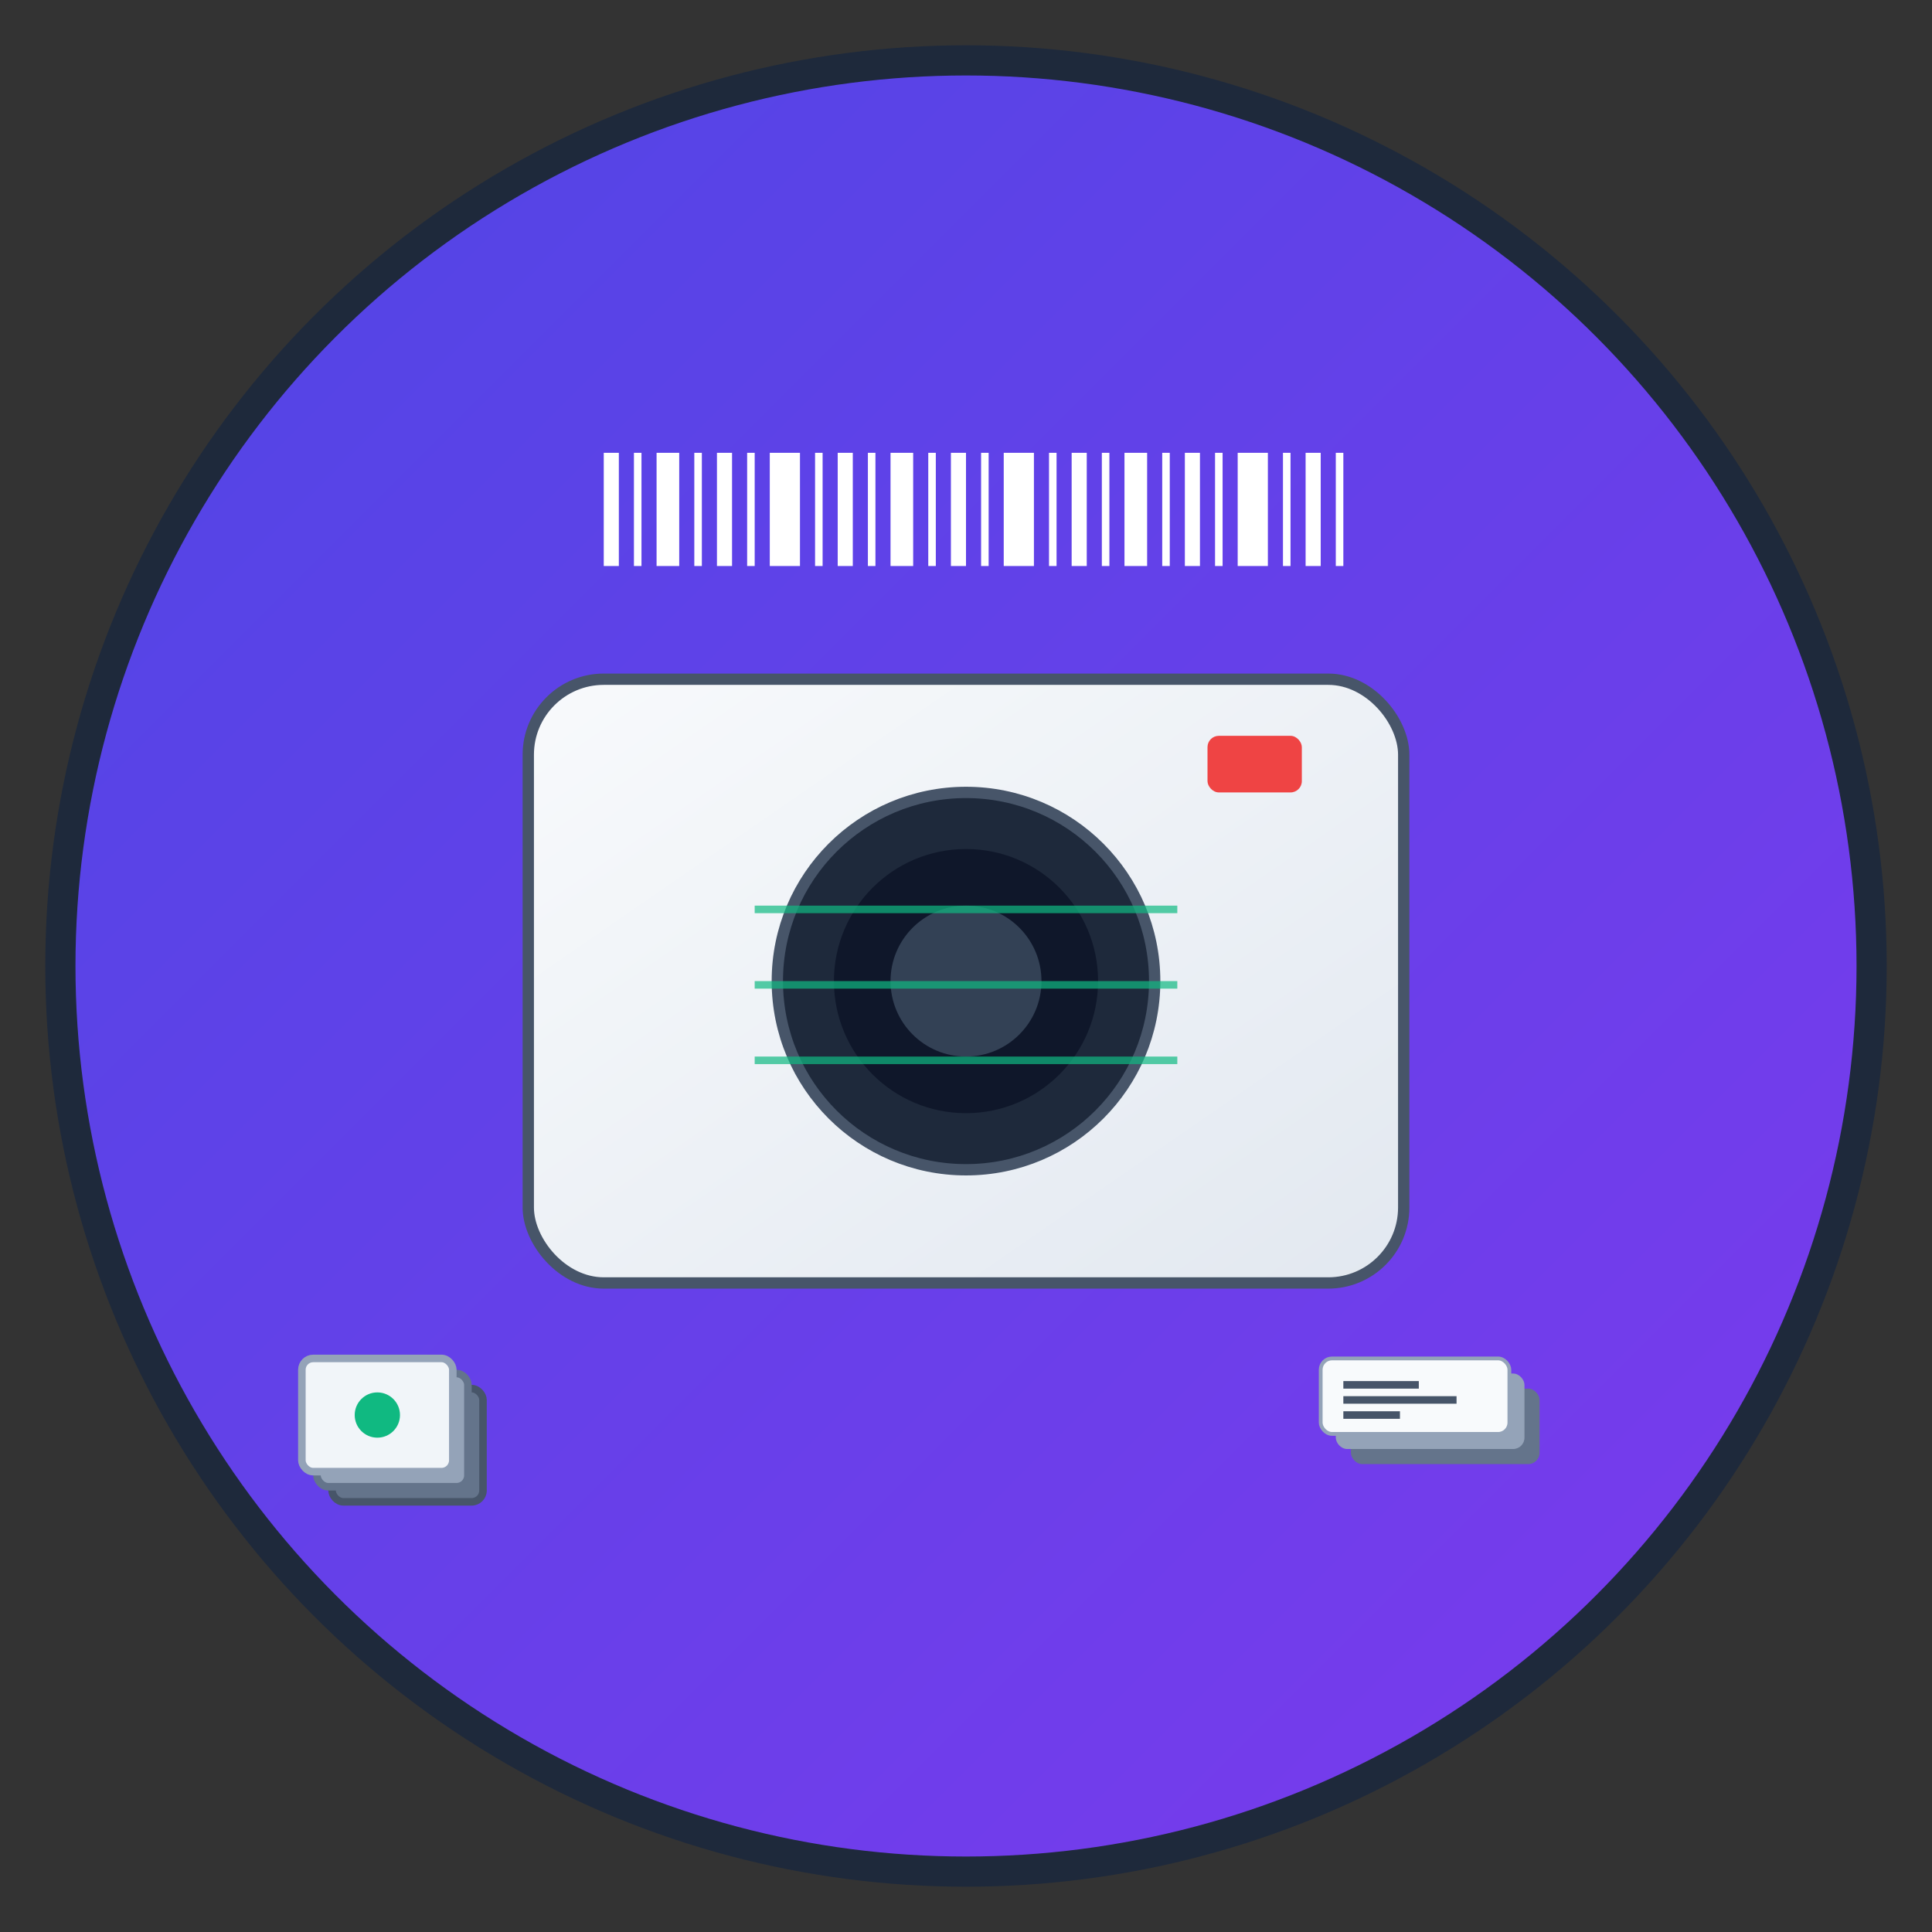 <svg width="512" height="512" viewBox="0 0 512 512" xmlns="http://www.w3.org/2000/svg">
  <rect x="0" y="0" width="512" height="512" fill="#333333" stroke="none"/>
  <!-- Background circle with gradient -->
  <defs>
    <linearGradient id="bgGradient" x1="0%" y1="0%" x2="100%" y2="100%">
      <stop offset="0%" style="stop-color:#4F46E5;stop-opacity:1" />
      <stop offset="100%" style="stop-color:#7C3AED;stop-opacity:1" />
    </linearGradient>
    <linearGradient id="cameraGradient" x1="0%" y1="0%" x2="100%" y2="100%">
      <stop offset="0%" style="stop-color:#F8FAFC;stop-opacity:1" />
      <stop offset="100%" style="stop-color:#E2E8F0;stop-opacity:1" />
    </linearGradient>
  </defs>
  
  <!-- Main background -->
  <circle cx="256" cy="256" r="240" fill="url(#bgGradient)" stroke="#1E293B" stroke-width="8"/>
  
  <!-- Camera body -->
  <rect x="140" y="180" width="232" height="160" rx="20" fill="url(#cameraGradient)" stroke="#475569" stroke-width="3"/>
  
  <!-- Camera lens -->
  <circle cx="256" cy="260" r="50" fill="#1E293B" stroke="#475569" stroke-width="3"/>
  <circle cx="256" cy="260" r="35" fill="#0F172A"/>
  <circle cx="256" cy="260" r="20" fill="#334155"/>
  
  <!-- Camera flash/viewfinder -->
  <rect x="320" y="195" width="25" height="15" rx="3" fill="#EF4444"/>
  
  <!-- Barcode lines integrated into design -->
  <g transform="translate(160, 120)">
    <!-- Barcode pattern on top -->
    <rect x="0" y="0" width="4" height="30" fill="#FFFFFF"/>
    <rect x="8" y="0" width="2" height="30" fill="#FFFFFF"/>
    <rect x="14" y="0" width="6" height="30" fill="#FFFFFF"/>
    <rect x="24" y="0" width="2" height="30" fill="#FFFFFF"/>
    <rect x="30" y="0" width="4" height="30" fill="#FFFFFF"/>
    <rect x="38" y="0" width="2" height="30" fill="#FFFFFF"/>
    <rect x="44" y="0" width="8" height="30" fill="#FFFFFF"/>
    <rect x="56" y="0" width="2" height="30" fill="#FFFFFF"/>
    <rect x="62" y="0" width="4" height="30" fill="#FFFFFF"/>
    <rect x="70" y="0" width="2" height="30" fill="#FFFFFF"/>
    <rect x="76" y="0" width="6" height="30" fill="#FFFFFF"/>
    <rect x="86" y="0" width="2" height="30" fill="#FFFFFF"/>
    <rect x="92" y="0" width="4" height="30" fill="#FFFFFF"/>
    <rect x="100" y="0" width="2" height="30" fill="#FFFFFF"/>
    <rect x="106" y="0" width="8" height="30" fill="#FFFFFF"/>
    <rect x="118" y="0" width="2" height="30" fill="#FFFFFF"/>
    <rect x="124" y="0" width="4" height="30" fill="#FFFFFF"/>
    <rect x="132" y="0" width="2" height="30" fill="#FFFFFF"/>
    <rect x="138" y="0" width="6" height="30" fill="#FFFFFF"/>
    <rect x="148" y="0" width="2" height="30" fill="#FFFFFF"/>
    <rect x="154" y="0" width="4" height="30" fill="#FFFFFF"/>
    <rect x="162" y="0" width="2" height="30" fill="#FFFFFF"/>
    <rect x="168" y="0" width="8" height="30" fill="#FFFFFF"/>
    <rect x="180" y="0" width="2" height="30" fill="#FFFFFF"/>
    <rect x="186" y="0" width="4" height="30" fill="#FFFFFF"/>
    <rect x="194" y="0" width="2" height="30" fill="#FFFFFF"/>
  </g>
  
  <!-- Photo frames to represent collection -->
  <g transform="translate(80, 360)">
    <!-- Back photo frame -->
    <rect x="8" y="8" width="40" height="30" rx="3" fill="#64748B" stroke="#475569" stroke-width="2"/>
    <!-- Middle photo frame -->
    <rect x="4" y="4" width="40" height="30" rx="3" fill="#94A3B8" stroke="#64748B" stroke-width="2"/>
    <!-- Front photo frame -->
    <rect x="0" y="0" width="40" height="30" rx="3" fill="#F1F5F9" stroke="#94A3B8" stroke-width="2"/>
    <!-- Photo content indicator -->
    <circle cx="20" cy="15" r="6" fill="#10B981"/>
  </g>
  
  <!-- SN label indicator -->
  <g transform="translate(350, 360)">
    <!-- Back label -->
    <rect x="8" y="8" width="50" height="20" rx="3" fill="#64748B"/>
    <!-- Middle label -->
    <rect x="4" y="4" width="50" height="20" rx="3" fill="#94A3B8"/>
    <!-- Front label -->
    <rect x="0" y="0" width="50" height="20" rx="3" fill="#F8FAFC" stroke="#94A3B8" stroke-width="1"/>
    <!-- SN text representation -->
    <rect x="6" y="6" width="20" height="2" fill="#475569"/>
    <rect x="6" y="10" width="30" height="2" fill="#475569"/>
    <rect x="6" y="14" width="15" height="2" fill="#475569"/>
  </g>
  
  <!-- Scanning beam effect -->
  <g opacity="0.7">
    <rect x="200" y="240" width="112" height="2" fill="#10B981"/>
    <rect x="200" y="260" width="112" height="2" fill="#10B981"/>
    <rect x="200" y="280" width="112" height="2" fill="#10B981"/>
  </g>
</svg>
